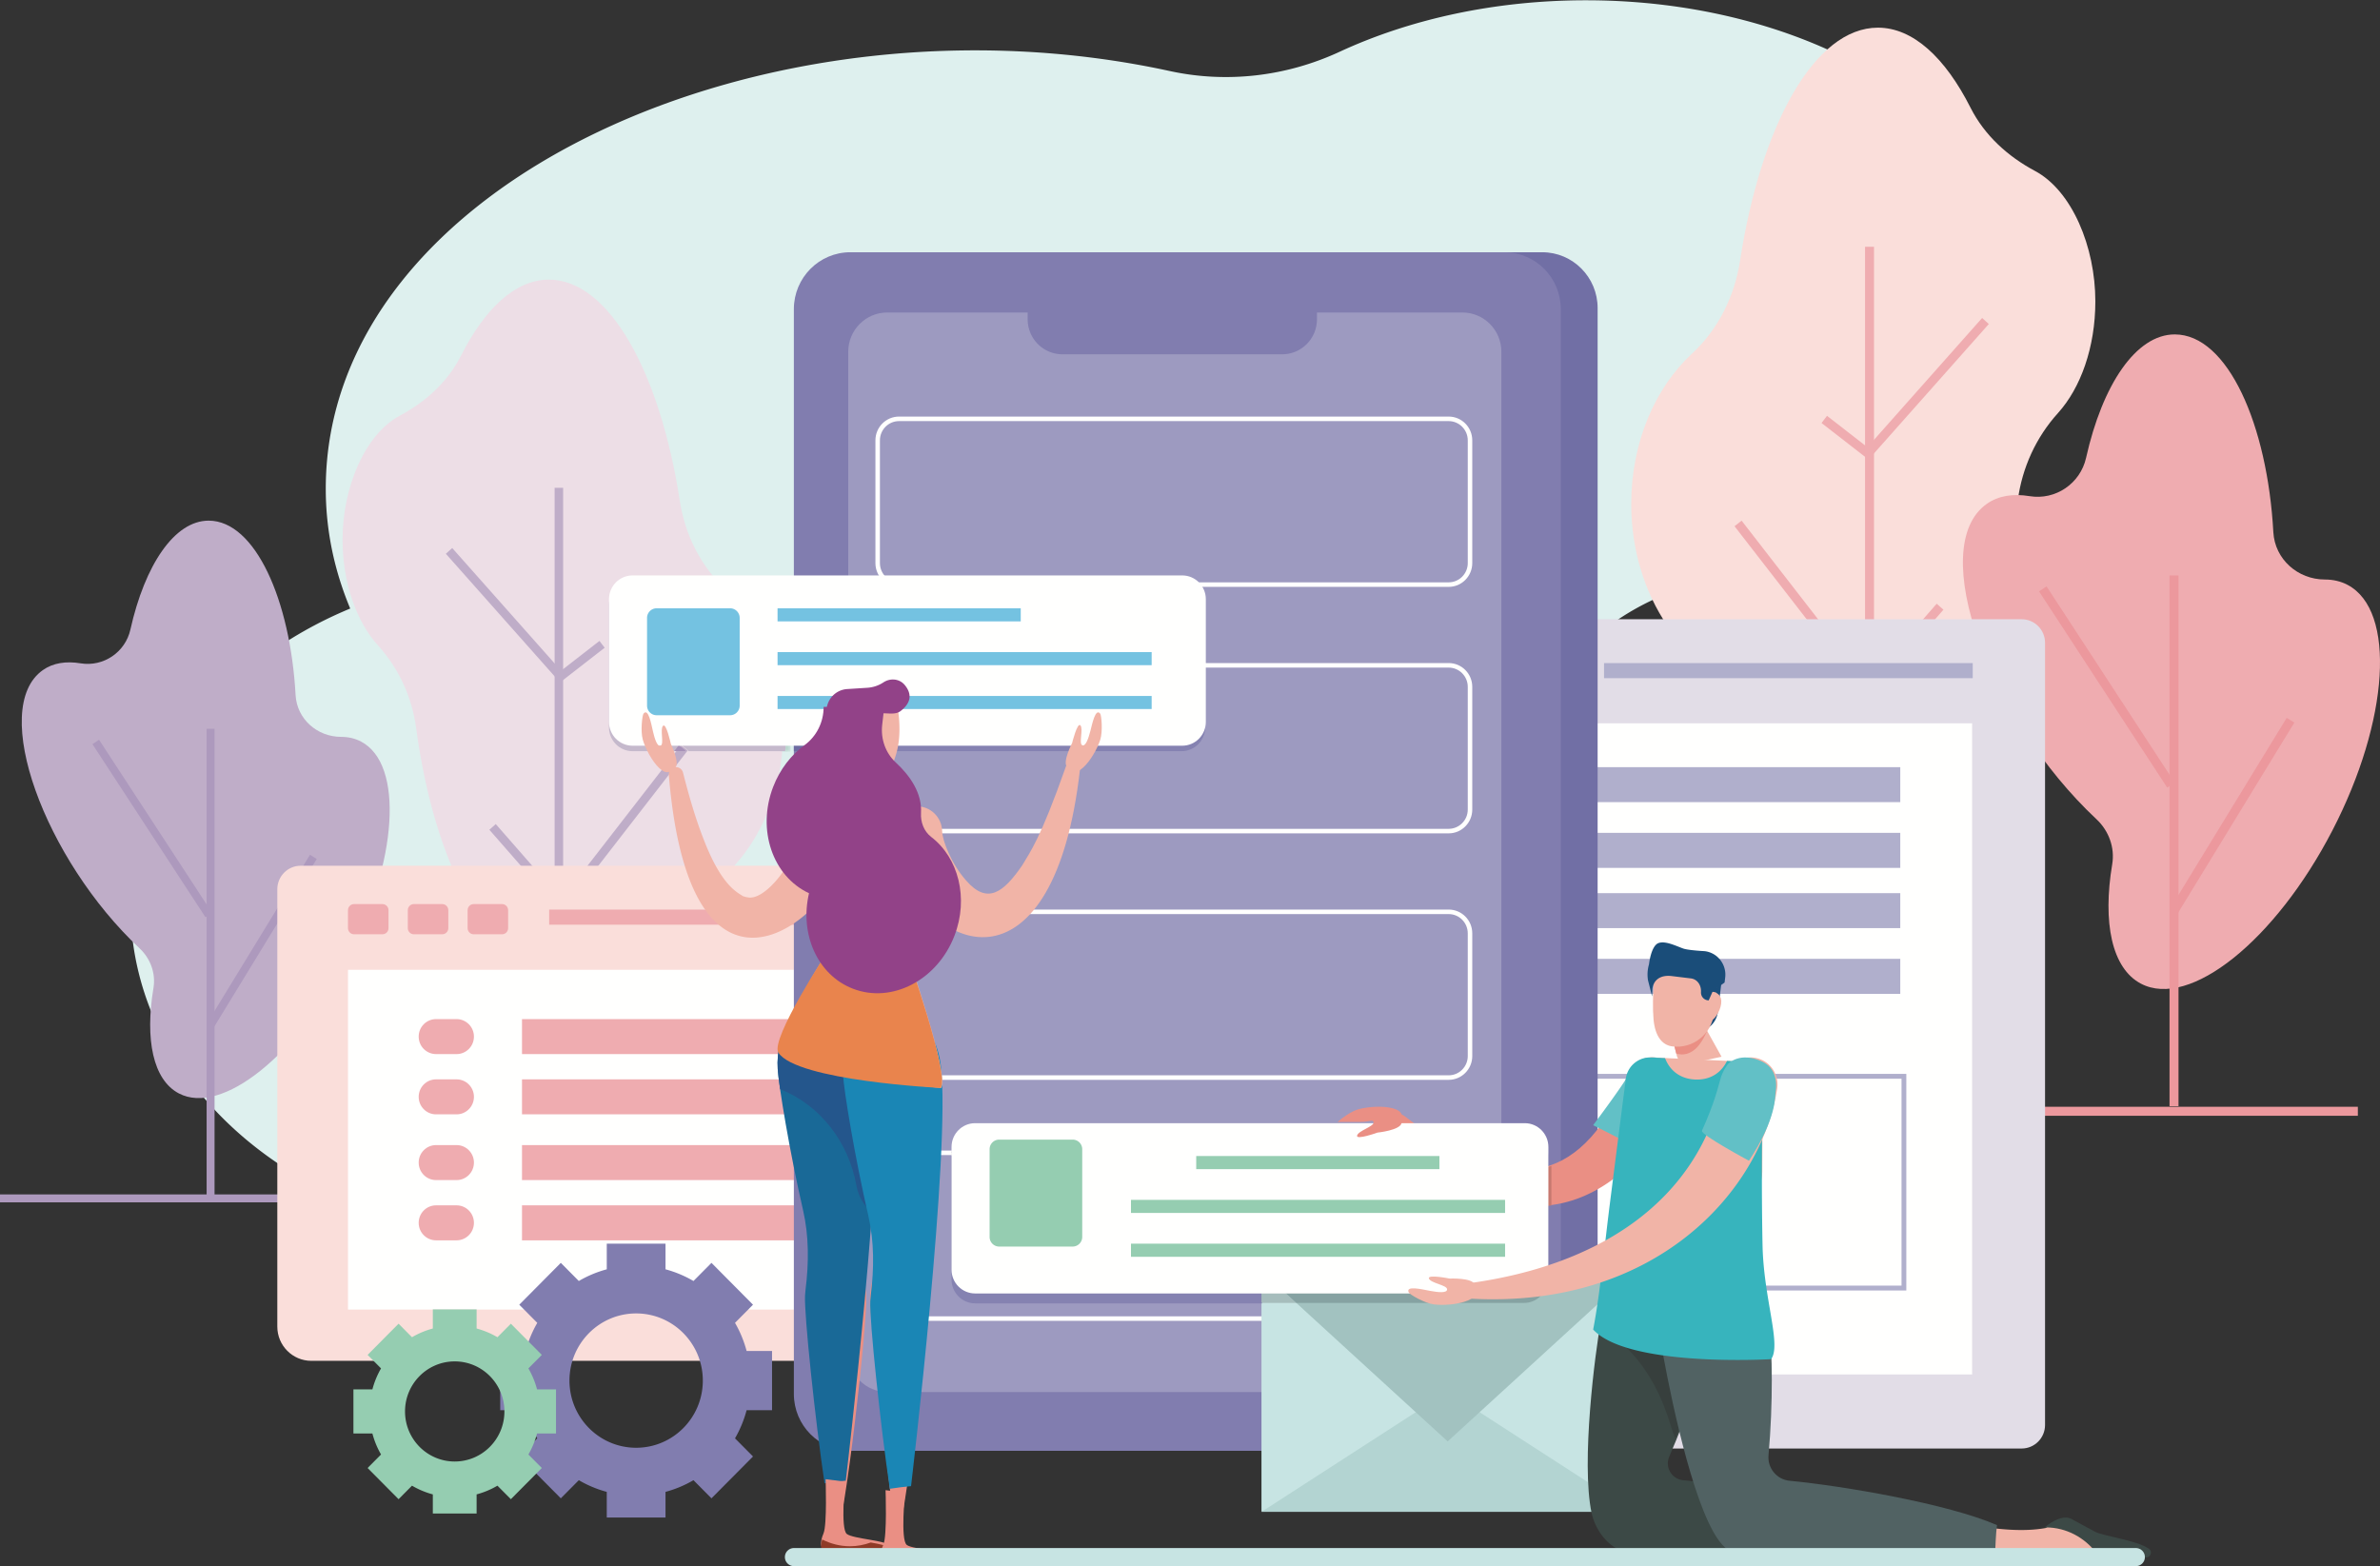 <svg xmlns="http://www.w3.org/2000/svg" xmlns:xlink="http://www.w3.org/1999/xlink" width="658" height="433" viewBox="0 0 658 433">
    <rect x="0" y="0" width="658" height="433" fill="#333333" stroke="none"/>
    <defs>
        <path id="a" d="M19.52 47.218H17.36c.216-2.029.327-4.086.327-6.165 0-15.997-6.347-30.173-16.13-38.994C1.066 1.619.592 1.169.13.706h19.39v46.512z"/>
    </defs>
    <g fill="none" fill-rule="evenodd">
        <path fill="#DEF0EE" d="M438.501.077c-25.276 0-48.74 5.255-68.145 14.242-14.722 6.818-31.156 8.76-46.993 5.312C212.73-4.454 90.065 50.266 90.065 135.136c0 11.481 2.357 22.588 6.758 33.113-35.982 14.904-60.744 46.045-60.744 82.055 0 50.487 48.67 91.418 108.708 91.418 57.815 0 105.08-37.955 108.502-85.85a265.01 265.01 0 0 0 15.633.467c70.582 0 131.608-27.708 160.698-67.947 10.425-14.421 26.008-24.315 43.375-27.812 49.98-10.06 86.433-41.422 86.433-78.558 0-45.257-54.14-81.945-120.927-81.945"/>
        <path fill="#AD99BD" d="M0 332.43h135.554v-2.209H0z"/>
        <path fill="#EC989D" d="M548.698 308.495H651.88v-2.505H548.698z"/>
        <path fill="#FADEDA" d="M579.301 83.33c0-15.046-6.44-30.598-16.701-36.076-7.507-4.007-13.952-9.847-17.806-17.475-6.995-13.835-15.9-22.13-25.604-22.13-17.45 0-32.33 26.805-38.125 64.47-1.508 9.79-6.037 18.972-13.288 25.667-10.184 9.405-16.793 24.525-16.793 41.58 0 25.136 14.836 47.344 35.043 51.11 7.159 1.336 13.617 4.995 19.032 9.899 4.401 3.987 9.162 6.17 14.13 6.17 18.039 0 33.33-28.638 38.682-68.307 1.21-8.964 5.042-17.337 11.09-24.025 6.265-6.924 10.34-18.176 10.34-30.882"/>
        <path fill="#EFACB0" d="M515.625 270.8h2.485V68.226h-2.485z"/>
        <path fill="#EFACB0" d="M479.547 145.489l36.623 47.233 21.134-24.153-1.864-1.657-19.155 21.89-34.78-44.855-1.958 1.542M548 87.913l-31.712 35.735-11.172-8.68-1.517 1.985 13 10.1 33.253-37.47-1.852-1.67M649.025 161.7c-1.897-.999-4.002-1.477-6.257-1.477-7.476-.002-13.847-5.589-14.258-13.108-1.628-29.643-12.608-54.658-27.253-54.658-10.711 0-19.991 13.88-24.52 34.126-1.594 7.124-8.46 11.764-15.614 10.592-4.601-.755-8.654-.115-11.826 2.123-16.963 11.964.707 59.488 30.318 87.203 3.404 3.185 5.119 7.834 4.348 12.447-2.688 16.065-.147 28.758 7.94 33.01 13.452 7.073 37.14-11.877 52.916-42.323 15.774-30.448 17.657-60.863 4.206-67.936"/>
        <path fill="#EC989D" d="M599.81 305.845h2.484V159.091h-2.485z"/>
        <path fill="#EC989D" d="M632.205 198.466l-32.396 53.005 2.118 1.313 32.394-53.005M563.73 163.495l35.433 54.258 2.076-1.377-35.431-54.256"/>
        <path fill="#EDDEE6" d="M94.707 149.154c0-14.284 6.112-29.045 15.853-34.246 7.126-3.804 13.244-9.347 16.903-16.587 6.639-13.133 15.093-21.008 24.304-21.008 16.564 0 30.688 25.445 36.191 61.197 1.43 9.294 5.73 18.01 12.611 24.364 9.67 8.93 15.943 23.28 15.943 39.472 0 23.86-14.085 44.94-33.265 48.516-6.795 1.268-12.925 4.74-18.065 9.397-4.18 3.783-8.696 5.855-13.415 5.855-17.123 0-31.638-27.184-36.718-64.84-1.147-8.51-4.786-16.457-10.527-22.804-5.947-6.574-9.815-17.254-9.815-29.316"/>
        <path fill="#BFADC8" d="M153.335 327.154h2.358V134.861h-2.358z"/>
        <path fill="#BFADC8" d="M188.262 206.038l-33.014 42.58-18.183-20.78-1.77 1.571 20.063 22.928 34.763-44.836-1.86-1.463M123.269 153.103l31.566 35.57 12.342-9.59-1.442-1.882-10.604 8.238-30.103-33.92-1.759 1.584M99.821 205.03c-1.674-.88-3.53-1.303-5.52-1.303-6.595-.001-12.214-4.93-12.578-11.564-1.437-26.15-11.122-48.216-24.04-48.216-9.45 0-17.635 12.244-21.63 30.105-1.406 6.284-7.465 10.377-13.775 9.343-4.06-.665-7.634-.102-10.432 1.873-14.963 10.553.624 52.478 26.747 76.927 3 2.81 4.513 6.912 3.833 10.98-2.37 14.171-.13 25.367 7.005 29.12 11.866 6.238 32.763-10.478 46.679-37.336 13.916-26.86 15.577-53.69 3.711-59.93"/>
        <path fill="#AD99BD" d="M57.125 330.954h2.193V201.495h-2.193z"/>
        <path fill="#AD99BD" d="M85.704 236.327l-28.58 46.758 1.868 1.158 28.579-46.758M25.556 205.739L56.81 253.6l1.833-1.214-31.256-47.862"/>
        <path fill="#E2DDE7" d="M558.935 171.207H376.268c-3.569 0-6.46 2.914-6.46 6.507v216.258c0 3.594 2.891 6.508 6.46 6.508h182.667c3.567 0 6.46-2.914 6.46-6.508V177.714c0-3.593-2.893-6.507-6.46-6.507"/>
        <path fill="#FFFFFE" d="M387.847 380.006H545.23V199.981H387.847z"/>
        <path fill="#B0AFCC" d="M398.872 190.157h-7.842c-.927 0-1.68-.757-1.68-1.692V183.5c0-.934.753-1.691 1.68-1.691h7.842c.927 0 1.679.757 1.679 1.691v4.966c0 .935-.752 1.692-1.68 1.692M415.408 190.157h-7.841c-.93 0-1.681-.757-1.681-1.692V183.5c0-.934.752-1.691 1.68-1.691h7.842c.927 0 1.68.757 1.68 1.691v4.966c0 .935-.753 1.692-1.68 1.692M430.44 190.157h-7.84c-.928 0-1.681-.757-1.681-1.692V183.5c0-.934.753-1.691 1.68-1.691h7.841c.928 0 1.68.757 1.68 1.691v4.966c0 .935-.752 1.692-1.68 1.692M443.468 187.497h101.93v-4.175h-101.93zM407.39 356.787H527.04v-59.883H407.39v59.883zm1.328-1.337h116.996v-57.209H408.718v57.209zM437.455 221.77h87.915v-9.674h-87.915zM437.455 239.943h87.915v-9.674h-87.915zM437.455 256.604h87.915v-9.676h-87.915zM437.455 274.777h87.915V265.1h-87.915zM419.366 221.77h-5.672c-2.652 0-4.802-2.165-4.802-4.837 0-2.671 2.15-4.837 4.802-4.837h5.672c2.653 0 4.801 2.166 4.801 4.837 0 2.672-2.148 4.837-4.801 4.837M419.366 239.943h-5.672c-2.652 0-4.802-2.165-4.802-4.837 0-2.671 2.15-4.837 4.802-4.837h5.672c2.653 0 4.801 2.166 4.801 4.837 0 2.672-2.148 4.837-4.801 4.837M419.366 256.604h-5.672c-2.652 0-4.802-2.168-4.802-4.839 0-2.67 2.15-4.837 4.802-4.837h5.672c2.653 0 4.801 2.167 4.801 4.837 0 2.671-2.148 4.839-4.801 4.839M419.366 274.777h-5.672c-2.652 0-4.802-2.167-4.802-4.839 0-2.67 2.15-4.837 4.802-4.837h5.672c2.653 0 4.801 2.167 4.801 4.837 0 2.672-2.148 4.839-4.801 4.839"/>
        <path fill="#FADEDA" d="M272.253 366.767V245.865c0-3.595-2.892-6.51-6.46-6.51H83.128c-3.567 0-6.46 2.915-6.46 6.51v120.902c0 5.233 4.21 9.473 9.405 9.473h176.777c5.194 0 9.404-4.24 9.404-9.473"/>
        <path fill="#FFFFFE" d="M96.21 362.066h157.383V268.13H96.21z"/>
        <path fill="#EFACB0" d="M105.732 258.306H97.89c-.928 0-1.681-.757-1.681-1.692v-4.964c0-.936.753-1.693 1.68-1.693h7.842c.927 0 1.68.757 1.68 1.693v4.964c0 .935-.753 1.692-1.68 1.692M122.266 258.306h-7.84c-.928 0-1.68-.757-1.68-1.692v-4.964c0-.936.752-1.693 1.68-1.693h7.84c.928 0 1.681.757 1.681 1.693v4.964c0 .935-.753 1.692-1.68 1.692M138.802 258.306h-7.84c-.928 0-1.68-.757-1.68-1.692v-4.964c0-.936.752-1.693 1.68-1.693h7.84c.93 0 1.681.757 1.681 1.693v4.964c0 .935-.752 1.692-1.68 1.692M151.831 255.646h101.93v-4.175h-101.93zM144.315 291.432h87.915v-9.672h-87.915zM144.315 308.092h87.915v-9.674h-87.915zM144.315 326.266h87.915v-9.675h-87.915zM144.315 342.924h87.915v-9.674h-87.915zM126.228 291.432h-5.674c-2.652 0-4.801-2.164-4.801-4.837 0-2.671 2.15-4.835 4.801-4.835h5.674c2.651 0 4.801 2.164 4.801 4.835 0 2.673-2.15 4.837-4.801 4.837M126.228 308.092h-5.674c-2.652 0-4.801-2.164-4.801-4.835 0-2.673 2.15-4.839 4.801-4.839h5.674c2.651 0 4.801 2.166 4.801 4.839 0 2.671-2.15 4.835-4.801 4.835M126.228 326.266h-5.674c-2.652 0-4.801-2.166-4.801-4.836 0-2.673 2.15-4.839 4.801-4.839h5.674c2.651 0 4.801 2.166 4.801 4.839 0 2.67-2.15 4.836-4.801 4.836M126.228 342.924h-5.674c-2.652 0-4.801-2.165-4.801-4.835 0-2.673 2.15-4.839 4.801-4.839h5.674c2.651 0 4.801 2.166 4.801 4.839 0 2.67-2.15 4.835-4.801 4.835"/>
        <path fill="#716FA5" d="M426.383 401.12H251.328c-8.458 0-15.313-6.907-15.313-15.427V85.166c0-8.52 6.855-15.426 15.313-15.426h175.055c8.458 0 15.313 6.906 15.313 15.426v300.527c0 8.52-6.855 15.427-15.313 15.427"/>
        <path fill="#817DAF" d="M415.9 401.12H235.09c-8.62 0-15.611-7.042-15.611-15.727V85.468c0-8.686 6.99-15.728 15.612-15.728h180.808c8.623 0 15.613 7.042 15.613 15.728v299.925c0 8.685-6.99 15.727-15.613 15.727"/>
        <path fill="#9D9AC0" d="M404.31 384.86H245.287c-5.951 0-10.775-4.86-10.775-10.854V97.253c0-5.994 4.824-10.854 10.775-10.854H404.31c5.952 0 10.776 4.86 10.776 10.854v276.753c0 5.994-4.824 10.854-10.776 10.854"/>
        <path fill="#817DAF" d="M354.492 97.948h-60.766c-5.305 0-9.606-4.333-9.606-9.676v-6.416h79.98v6.416c0 5.343-4.302 9.676-9.608 9.676M175.875 400.272c-10.18 0-18.433-8.312-18.433-18.568 0-10.257 8.253-18.57 18.433-18.57s18.433 8.313 18.433 18.57c0 10.256-8.253 18.568-18.433 18.568zm37.573-10.387v-16.363h-7.032a31.732 31.732 0 0 0-3.208-7.783l4.977-5.016-11.484-11.57-4.977 5.016a31.312 31.312 0 0 0-7.728-3.232v-7.086h-16.242v7.086a31.278 31.278 0 0 0-7.727 3.232l-4.979-5.016-11.485 11.57 4.98 5.016a31.732 31.732 0 0 0-3.209 7.783h-7.032v16.363h7.032a31.767 31.767 0 0 0 3.208 7.784l-4.979 5.014 11.485 11.57 4.98-5.015a31.22 31.22 0 0 0 7.726 3.232v7.086h16.242v-7.086a31.255 31.255 0 0 0 7.728-3.232l4.977 5.016 11.484-11.57-4.977-5.015a31.768 31.768 0 0 0 3.208-7.784h7.032z"/>
        <path fill="#95CDB1" d="M125.716 404.075c-7.587 0-13.738-6.197-13.738-13.84 0-7.644 6.151-13.84 13.738-13.84s13.739 6.196 13.739 13.84c0 7.643-6.152 13.84-13.739 13.84zm28.004-7.743v-12.196h-5.242a23.677 23.677 0 0 0-2.39-5.802l3.71-3.736-8.56-8.624-3.71 3.739a23.325 23.325 0 0 0-5.76-2.41v-5.279h-12.104v5.28a23.325 23.325 0 0 0-5.759 2.409l-3.71-3.74-8.56 8.625 3.71 3.736a23.677 23.677 0 0 0-2.39 5.802h-5.242v12.196h5.242a23.628 23.628 0 0 0 2.39 5.802l-3.71 3.737 8.56 8.622 3.71-3.736a23.322 23.322 0 0 0 5.76 2.408v5.28h12.104v-5.28a23.322 23.322 0 0 0 5.759-2.408l3.71 3.736 8.56-8.622-3.71-3.737a23.628 23.628 0 0 0 2.39-5.802h5.242z"/>
        <path fill="#FFFFFE" d="M400.513 318.106H248.554c-3.603 0-6.526 2.942-6.526 6.572v33.936c0 3.63 2.923 6.574 6.526 6.574h151.96c3.603 0 6.523-2.944 6.523-6.574v-33.936c0-3.63-2.92-6.572-6.524-6.572m0 1.25c2.912 0 5.281 2.387 5.281 5.322v33.936c0 2.933-2.369 5.321-5.28 5.321h-151.96c-2.912 0-5.283-2.388-5.283-5.321v-33.936c0-2.935 2.371-5.321 5.283-5.321h151.96"/>
        <path fill="#C7E4E3" d="M348.761 417.935h102.954v-66.512H348.76z"/>
        <path fill="#B3D4D2" d="M400.238 384.74l-51.477 33.256h102.954l-51.477-33.256"/>
        <path fill="#A2C2C0" d="M451.715 351.423H348.76l51.477 47.093 51.477-47.093"/>
        <path fill="#EA8F84" d="M385.417 311.69c-1.727-1.896.771-4.76 2.912-3.113 22.618 17.419 42.618 22.87 57.293-2.189 1.096-1.933 3.467-6.34 4.044-8.486 1.078-3.998 5.17-6.362 9.138-5.278 4.315 1.178 6.643 5.899 4.945 10.089-8.808 21.724-39.18 51.925-78.332 8.977"/>
        <g transform="translate(199.039 160.646)">
            <mask id="b" fill="#fff">
                <use xlink:href="#a"/>
            </mask>
            <path fill="#B9D6CD" d="M.13 47.218h19.39V.706H.13z" mask="url(#b)"/>
        </g>
        <path fill="#C5B9CC" d="M217.081 207.688h-26.928l.13-.17-1.859-1.463-1.266 1.633h-12.266c-3.604 0-6.525-2.944-6.525-6.574v-33.936c0-3.63 2.921-6.572 6.525-6.572h25.162c.457.468.926.924 1.408 1.369 9.67 8.929 15.943 23.28 15.943 39.472 0 2.105-.11 4.187-.324 6.24"/>
        <path fill="#A791B8" d="M189.401 207.671h-2.994l1.266-1.633 1.86 1.463-.132.17"/>
        <path fill="#6D6BA1" d="M219.479 207.688h15.484v-47.082h-15.484z"/>
        <path fill="#8582B1" d="M326.661 207.688h-92.15v-47.082h92.15c3.604 0 6.526 2.942 6.526 6.572v33.936c0 3.63-2.922 6.574-6.526 6.574"/>
        <path fill="#FFFFFE" d="M326.85 206.173H174.893c-3.604 0-6.525-2.944-6.525-6.574v-33.934c0-3.63 2.921-6.574 6.525-6.574H326.85c3.603 0 6.526 2.944 6.526 6.574V199.6c0 3.63-2.923 6.574-6.526 6.574"/>
        <path fill="#FFFFFE" d="M400.513 115.173H248.554c-3.603 0-6.526 2.944-6.526 6.574v33.935c0 3.63 2.923 6.573 6.526 6.573h151.96c3.603 0 6.523-2.943 6.523-6.573v-33.935c0-3.63-2.92-6.574-6.524-6.574zm0 1.254c2.912 0 5.281 2.387 5.281 5.32v33.935c0 2.934-2.369 5.322-5.28 5.322h-151.96c-2.912 0-5.283-2.388-5.283-5.322v-33.935c0-2.933 2.371-5.32 5.283-5.32h151.96zM400.513 183.322H248.554c-3.603 0-6.526 2.943-6.526 6.574v33.934c0 3.63 2.923 6.574 6.526 6.574h151.96c3.603 0 6.523-2.944 6.523-6.574v-33.934c0-3.631-2.92-6.574-6.524-6.574zm0 1.253c2.912 0 5.281 2.386 5.281 5.321v33.934c0 2.933-2.369 5.322-5.28 5.322h-151.96c-2.912 0-5.283-2.389-5.283-5.322v-33.934c0-2.935 2.371-5.321 5.283-5.321h151.96zM400.513 251.471H248.554c-3.603 0-6.526 2.941-6.526 6.571v33.937c0 3.629 2.923 6.571 6.526 6.571h151.96c3.603 0 6.523-2.942 6.523-6.571v-33.937c0-3.63-2.92-6.57-6.524-6.57zm0 1.251c2.912 0 5.281 2.387 5.281 5.32v33.937c0 2.933-2.369 5.32-5.28 5.32h-151.96c-2.912 0-5.283-2.387-5.283-5.32v-33.937c0-2.933 2.371-5.32 5.283-5.32h151.96z"/>
        <path fill="#74C2E1" d="M201.853 197.747h-20.317a2.656 2.656 0 0 1-2.646-2.665v-24.239a2.656 2.656 0 0 1 2.646-2.665h20.317a2.656 2.656 0 0 1 2.646 2.665v24.239a2.656 2.656 0 0 1-2.646 2.665M214.97 171.797h67.235v-3.62h-67.236zM214.97 183.913H318.4v-3.62H214.97zM214.97 196.027H318.4v-3.618H214.97z"/>
        <path fill="#8582B1" d="M348.972 360.35h-79.374c-3.603 0-6.524-2.943-6.524-6.573v-33.934c0-.076 0-.149.003-.223H393.64c4.271 3.705 8.417 6.552 12.42 8.658v23.265h-57.088v8.808"/>
        <path fill="#6D6BA1" d="M428.148 351.455h-13.242v-19.72c3.343.938 6.566 1.367 9.652 1.367 1.218 0 2.414-.065 3.59-.194v18.547"/>
        <path fill="#8582B1" d="M414.677 351.837h-7.537v-22.633c2.576 1.267 5.087 2.226 7.537 2.913v19.72m-22.61-33.174H263.073c.663-2.921 3.26-5.1 6.36-5.1H386.85a99.444 99.444 0 0 0 5.216 5.1"/>
        <path fill="#D6D5D0" d="M407.3 351.28h-1.243v-23.265c.417.218.832.428 1.243.631v22.633m-13.663-31.922H263.074c.014-.429.07-.847.161-1.251h128.992c.472.427.943.845 1.41 1.25"/>
        <path fill="#A6BDBC" d="M358.388 360.231h-9.627v-8.808h79.112-79.112l9.627 8.808"/>
        <path fill="#86A2A2" d="M421.347 360.231h-62.959l-9.627-8.808h79.112v2.234c0 3.63-2.922 6.574-6.526 6.574"/>
        <path fill="#6D6BA1" d="M420.998 323.464c-1.988 0-4.02-.232-6.092-.677v-9.224h6.716c3.604 0 6.526 2.942 6.526 6.574v2.23c-2.315.744-4.7 1.097-7.15 1.097"/>
        <path fill="#8582B1" d="M415.13 322.787c-6.25-1.339-12.867-4.602-19.767-9.224h19.767v9.224"/>
        <path fill="#C7796F" d="M425.326 333.483c-3.086 0-6.309-.428-9.652-1.366-2.45-.687-4.961-1.646-7.538-2.913a56.557 56.557 0 0 1-1.243-.632c-4.003-2.107-8.15-4.954-12.42-8.658a92.041 92.041 0 0 1-1.41-1.25 99.444 99.444 0 0 1-5.216-5.101h8.06c6.9 4.622 13.518 7.885 19.767 9.224 2.071.445 4.104.677 6.093.677 2.45 0 4.834-.353 7.15-1.097v10.922a32.958 32.958 0 0 1-3.59.194"/>
        <path fill="#FFFFFE" d="M421.558 357.614h-151.96c-3.603 0-6.524-2.94-6.524-6.573v-33.935c0-3.628 2.921-6.572 6.524-6.572h151.96c3.603 0 6.525 2.944 6.525 6.572v33.935c0 3.632-2.922 6.573-6.525 6.573"/>
        <path fill="#95CDB1" d="M296.56 344.648H276.24a2.655 2.655 0 0 1-2.644-2.666v-24.24a2.655 2.655 0 0 1 2.644-2.665h20.319a2.656 2.656 0 0 1 2.646 2.665v24.24a2.656 2.656 0 0 1-2.646 2.666M330.722 323.238h67.234v-3.618h-67.234zM312.682 335.355h103.43v-3.62h-103.43zM312.682 347.47h103.43v-3.619h-103.43z"/>
        <path fill="#EA8F84" d="M224.022 359.141c.258 4.898 3.226 31.927 5.291 49.334 1.044 8.808 1.19 15.152 1.998 14.919 2.082-.605 8.58-57.71 8.19-65.086-.39-7.374-4.173-13.165-8.447-12.936-4.275.232-7.423 6.395-7.032 13.77"/>
        <path fill="#196997" d="M233.839 409.37c-.746.037-5.077.564-5.876.729-2.594-17.487-5.668-46.774-5.396-51.916.03-.553.078-1.098.145-1.632.917-7.34.965-14.77-.693-21.975-3.768-16.381-6.686-34.153-7.001-39.005-.627-9.633 4.887-17.839 12.315-18.33 7.427-.488 13.546 6.155 14.732 15.733 2.867 23.117-8.184 116.012-8.226 116.395"/>
        <path fill="#24568C" d="M241.043 335.197l.037.032c1.305-17.95 1.975-34.268.985-42.255-1.186-9.578-7.305-16.221-14.732-15.732-7.428.49-12.942 8.696-12.315 18.329.076 1.167.305 3.092.658 5.56 11.039 4.355 18.93 14.566 21.097 26.635.52 2.903 2.018 5.546 4.27 7.431"/>
        <path fill="#EA8F84" d="M228.258 408.971s.443 12.574-.58 14.97c-1.024 2.396-1.274 5.105 1.987 5.081 3.197-.02 10.873-.027 11.98-.062 2.055-.065 3.874-.303 3.832-1.673-.041-1.372-9.536-1.795-11.349-3.176-1.814-1.383-.478-14.47-.478-14.47l-5.392-.67"/>
        <path fill="#8F3A27" d="M240.73 426.464c-1.808.66-3.734 1.038-5.73 1.038-2.74 0-5.349-.688-7.685-1.872-.665 2.099-.475 4.13 2.348 4.108 3.197-.02 10.873-.027 11.98-.062 2.055-.065 3.874-.302 3.832-1.673-.019-.663-2.246-1.104-4.745-1.539"/>
        <path fill="#EA8F84" d="M240.558 360.656c.26 4.896 3.226 31.927 5.29 49.333 1.046 8.807 1.192 15.152 2 14.917 2.081-.602 8.58-57.71 8.19-65.083-.392-7.374-4.174-13.165-8.448-12.937-4.275.23-7.423 6.396-7.032 13.77"/>
        <path fill="#1A86B5" d="M251.878 410.884c-.747.036-5.078.565-5.876.728-2.593-17.487-5.667-46.774-5.395-51.914.03-.553.078-1.1.145-1.633.914-7.34.964-14.769-.694-21.976-3.767-16.38-6.685-34.153-7-39.005-.628-9.632 4.886-17.837 12.314-18.328 7.428-.49 13.546 6.153 14.734 15.73 2.865 23.12-8.184 116.015-8.228 116.398"/>
        <path fill="#EA8F84" d="M244.832 412s.444 12.574-.58 14.97c-1.024 2.396-1.407 5.226 1.987 5.081 3.195-.135 9.391-.344 10.495-.462 2.755-.292 5.942-.192 5.901-1.564-.042-1.37-10.12-1.504-11.934-2.885-1.813-1.383-.477-14.472-.477-14.472l-5.392-.668"/>
        <path fill="#F1B4A7" d="M242.717 216.865c-2.218 0-4.612-1.116-7.914-4.02-1.894-1.67-3.298-4.577-3.298-6.543v-10.864h16.607s1.246 5.768.036 11.494c-.906 4.295-3.69 9.935-5.431 9.933M184.91 214.277a2.009 2.009 0 0 1 1.827-2.174 1.998 1.998 0 0 1 2.102 1.51l.007.027c1.633 6.456 3.482 12.84 5.855 18.832 4.855 12.437 9.1 14.215 10.735 15.314.21.06 1.026.315 1.24.298 4.713 1.094 12.942-9.26 14.375-17.282.001-.426 1.025-3.223.911-2.89 1.218-3.52 5.037-5.377 8.53-4.15 21.185 7.44-38.079 81.572-45.581-9.485"/>
        <path fill="#F1B4A7" d="M219.062 290.852c6.068 7.017 41.108 9.944 41.108 9.944 2.587-3.023-9.464-37.537-9.464-37.537s5.805-24.909 5.545-33.904c-.108-3.712-3.124-6.658-6.81-6.658h-22.236c-3.428 0-6.28 2.635-6.562 6.078-.583 7.12 8.651 33.705 8.651 33.705s-15.48 22.305-10.232 28.372"/>
        <path fill="#E9844D" d="M250.579 263.26s5.781-25.637 5.529-34.48c-.098-3.396-2.856-6.083-6.227-6.083h-3.298c-1.255 2.935-3.916 5.2-8.053 5.2-4.131 0-6.792-2.265-8.05-5.2h-3.095c3.364 7.257 2.154 16.83-3.634 22.417 2.46 8.755 5.416 17.366 5.416 17.366s-16.343 24.868-13.96 28.557c5.039 7.8 44.836 9.759 44.836 9.759 2.588-3.803-9.464-37.537-9.464-37.537"/>
        <path fill="#F1B4A7" d="M236.015 224.283l10.087-1.066-3.191-11.12-6.526.812-.37 11.374"/>
        <path fill="#EA8F84" d="M236.262 212.91l6.525-.814.996 3.471c-1.46 1.66-3.336 5.243-5.711 5.243a3.764 3.764 0 0 1-2.057-.609l.247-7.292"/>
        <path fill="#924288" d="M234.21 190.51l5.594-.357a9.108 9.108 0 0 0 4.436-1.489c1.902-1.255 4.42-1.04 5.884.713 1.581 1.895 2.38 4.518-1.155 7.223-1.755 1.343-4.525.157-6.274.861l-.325-.001-4.964.32c-1.736.111-2.84 1.649-2.84 3.4 0 1.064-.738 2.428-.738 2.428l-2.32-2.885-2.173-1.774a2.191 2.191 0 0 1-.801-1.56l-.023-.356c-.213-3.386 2.338-6.306 5.7-6.523"/>
        <path fill="#F1B4A7" d="M296.412 205.428s-2.72 5.217-1.415 6.582c1.307 1.364 2.431 2.038 4.473.198 2.043-1.838 3.974-5.343 4.714-7.678.741-2.335.343-6.776-.012-7.222-1.29-1.628-2.19 2.742-2.729 4.838-.54 2.095-1.354 4.407-2.282 3.862-.927-.547.405-4.481-.454-5.461-.856-.98-2.295 4.88-2.295 4.88M185.46 205.624s2.577 5.29 1.236 6.617c-1.343 1.328-2.485 1.972-4.475.077-1.992-1.896-3.828-5.452-4.504-7.807-.678-2.353-.158-6.781.207-7.219 1.335-1.592 2.115 2.803 2.598 4.913.48 2.108 1.233 4.443 2.175 3.922.943-.52-.281-4.49.601-5.446.884-.955 2.162 4.943 2.162 4.943"/>
        <path fill="#F1B4A7" d="M267.13 243.466c5.887 6.772 10.383 3.21 15.503-4.248 2.16-3.717 4.848-6.838 12.05-27.272l.01-.027c.795-2.254 4.15-1.46 3.88.905-7.078 62.21-40.598 52.422-50.6 24.554-.704-2.063-1.367-4.095-1.433-7.28-.08-3.877 2.975-7.085 6.823-7.165 3.848-.08 7.034 2.997 7.112 6.874.056 2.635 2.596 9.138 6.655 13.659"/>
        <path fill="#924288" d="M257.463 231.407c-2.047-1.57-2.978-4.127-2.83-6.66.31-5.371-2.884-10.144-6.98-13.941-2.841-2.632-4.194-6.515-3.754-10.377l.569-4.991h-16.753c0 4.146-1.906 8.088-5.231 10.53-3.74 2.748-6.85 6.705-8.724 11.573-4.57 11.873-.123 24.74 9.911 29.417-2.644 11.23 2.29 22.551 12.066 26.37 10.808 4.223 23.409-2.324 28.144-14.624 3.999-10.387 1.094-21.538-6.418-27.297"/>
        <path fill="#3C4946" d="M465.27 409.232c-3.133-.321-5.033-3.627-3.765-6.532 5.271-12.078 9.537-25.444 10.475-30.498 1.91-10.286-4.56-20.134-14.45-21.997-9.888-1.86-13.1 5.239-15.008 15.525-1.487 8.008-5.46 38.554-2.49 52.587-.01.157 2.287 11.412 13.503 11.412 7.575 0 72.914-2.379 73.008-8.299.077-4.667-40.42-10.063-61.273-12.198"/>
        <path fill="#373F3D" d="M463.214 397.655c4.267-10.561 7.552-21.096 8.36-25.453 1.91-10.286-4.56-20.134-14.449-21.997-9.888-1.86-13.1 5.239-15.009 15.525-.048.259-.099.543-.151.846 17.382 10.54 19.572 28.655 21.249 31.08"/>
        <path fill="#F1B4A7" d="M580.59 426.428c-3.805-2.602-8.182-4.254-12.651-5.32a.814.814 0 0 0-.624.106c-.7.456-1.236.886-1.488 1.097a.83.83 0 0 1-.378.174c-6.127 1.073-13.123.386-20.326-.853-.69-.12-1.187.644-.8 1.23l4.138 6.251c.144.221.389.353.65.358 2.284.027 13.375.172 19.933.483 5.25.25 9.814.203 13.607.024.695-.032 1.022-.881.53-1.378a17.537 17.537 0 0 0-2.59-2.172"/>
        <path fill="#3C4946" d="M579.017 423.382l-6.37-3.45c-2.779-1.443-6.826 1.886-7.413 2.39.142-.005.28-.023.422-.023 5.634 0 10.749 2.837 13.982 7.14.341.457.865.752 1.433.778 5.8.265 10 .345 12.262.37 1.25.014 1.827-1.62.812-2.356-3.378-2.449-12.933-3.509-15.128-4.849"/>
        <path fill="#516263" d="M494.76 409.395c-3.549-.341-6.145-3.506-5.817-7.083 1.301-14.181 1.064-29.736.18-35.01-1.727-10.317-11.17-17.315-21.091-15.628-9.92 1.686-10.503 9.468-8.775 19.786 1.337 7.978 7.19 39.033 14.363 51.934l.121.221c2.069 3.651 4.243 5.785 6.45 5.41l.015-.005c1.799.72 71.407-.168 71.407-.168s.197-5.308.494-7.198c-13.576-5.903-42.532-10.842-57.347-12.26"/>
        <path fill="#62C0C6" d="M440.461 311.09c1.81-2.427 8.847-11.9 9.985-14.33l.056-.121a7.47 7.47 0 0 1 .302-.574c2.073-3.568 6.625-4.766 10.167-2.677 3.541 2.088 4.73 6.674 2.657 10.242-1.945 3.346-3.803 6.07-5.916 8.93a107.728 107.728 0 0 1-4.492 5.505c-1.04-1.227-12.772-6.957-12.759-6.975"/>
        <path fill="#F1B4A7" d="M472.116 331.776l4.63.915c5.42 1.072 10.465-3.114 10.468-8.678.001-9.198.104-17.565.192-23.158.063-3.954-3.006-7.233-6.927-7.41l-23.657-1.077c-3.647-.167-6.808 2.499-7.271 6.146-.638 5.005-.94 12.592-1.549 20.885-.326 4.439 2.644 8.472 6.977 9.34 5.682 1.141 11.458 1.918 17.137 3.037"/>
        <path fill="#37B4BD" d="M456.492 292.368l3.844.174c1.2 3.183 3.922 5.724 8.316 5.923 4.402.2 7.34-2.083 8.817-5.143l3.507.159c3.587.163 6.395 3.154 6.337 6.77-.154 9.423-.36 27.586-.023 44.031.305 14.885 5.295 27.573 2.362 31.495 0 0-39.437 2.357-49.19-8.188 1.903-9.824 3.042-22.482 4.71-35.531a44129.87 44129.87 0 0 0 4.302-33.752c.448-3.521 3.5-6.097 7.018-5.938"/>
        <path fill="#1A4D79" d="M467.52 285.182l.451.055c3.438.422 6.564-2.045 6.982-5.508l1.117-9.268-6.676-.817-1.874 15.538"/>
        <path fill="#F1B4A7" d="M467.096 294.063l8.86-1.9-6.633-11.918-7.816 3.379 2.084 8.243a2.979 2.979 0 0 0 3.505 2.196"/>
        <path fill="#EA8F84" d="M461.507 283.624l7.816-3.379 2.664 4.787c-1.223 2.592-2.708 5.464-5.657 6.326-.937.273-1.988.198-2.895-.067l-1.928-7.667"/>
        <path fill="#F1B4A7" d="M462.379 289.31c5.654.693 10.794-3.364 11.479-9.059l1.385-11.488-17.559-2.148s-1.08 8.969-.53 15.178c.413 4.657 2.343 7.166 5.225 7.518"/>
        <path fill="#1A4D79" d="M472.21 272.673l3.3.404-.182 1.507-3.298-.403.18-1.508"/>
        <path fill="#F1B4A7" d="M470.577 277.966c-.27 2.24.578 4.188 1.891 4.35 1.314.159 3.117-2.602 3.387-4.842.27-2.243-1.096-3.117-2.41-3.276-1.313-.162-2.597 1.525-2.868 3.768"/>
        <path fill="#1A4D79" d="M455.622 271.027a10.062 10.062 0 0 1 .28-4.435s.547-5.137 2.66-5.869c1.928-.666 4.886.851 6.81 1.527 1.408.495 5.925.724 5.925.724 3.561.433 6.099 3.693 5.667 7.28l-.168 1.393-3.242 2.349-1.161 2.597-.233-.029a2.156 2.156 0 0 1-1.884-2.267c.107-1.863-.974-3.567-2.814-3.792l-5.26-.642c-3.202-.393-5.073 1.137-5.363 3.548l-.083 2.061-1.134-4.445"/>
        <path fill="#F1B4A7" d="M491.334 301c-4.51 28.736-34.034 60.95-84.94 58.037a2.142 2.142 0 0 1-2.008-2.267 2.144 2.144 0 0 1 1.848-2.006c34.467-4.665 63.604-21.713 70.41-55.895.984-4.94 5.04-7.125 8.828-6.359 3.908.79 6.474 4.559 5.862 8.49"/>
        <path fill="#62C0C6" d="M470.54 312.62c3.39-7.527 4.524-12.212 4.554-12.329 0 0 .32-1.067.408-1.43.71-2.962 2.309-4.756 2.309-4.756s3.233-3.517 9.431-.564c4.95 2.357 3.66 8.318 3.66 8.318-.16.83.468 7.198-7.37 19.059 0 0-13.47-7.242-12.993-8.298"/>
        <path fill="#F1B4A7" d="M400.768 353.494s6.224-.275 6.938 1.61c.713 1.885.848 3.283-1.837 4.433-2.685 1.148-6.914 1.434-9.483 1.093-2.57-.338-6.637-2.738-6.903-3.286-.972-1.989 3.617-.883 5.866-.454 2.249.427 4.83.684 4.73-.465-.104-1.148-4.471-1.639-5.019-2.917-.55-1.275 5.708-.014 5.708-.014"/>
        <path fill="#EA8F84" d="M380.849 313.133s6.198-.628 6.635-2.597c.438-1.97.372-3.372-2.45-4.12-2.822-.749-7.046-.418-9.541.289-1.893.537-4.471 2.376-5.686 3.481h6.34c2.6.002 3.547-.805 3.6.147.063 1.151-4.19 2.269-4.55 3.612-.361 1.343 5.652-.812 5.652-.812"/>
        <path fill="#C7E4E3" d="M590.497 433H219.503a2.502 2.502 0 0 1-2.503-2.5c0-1.381 1.122-2.5 2.503-2.5h370.994a2.5 2.5 0 1 1 0 5"/>
    </g>
</svg>
